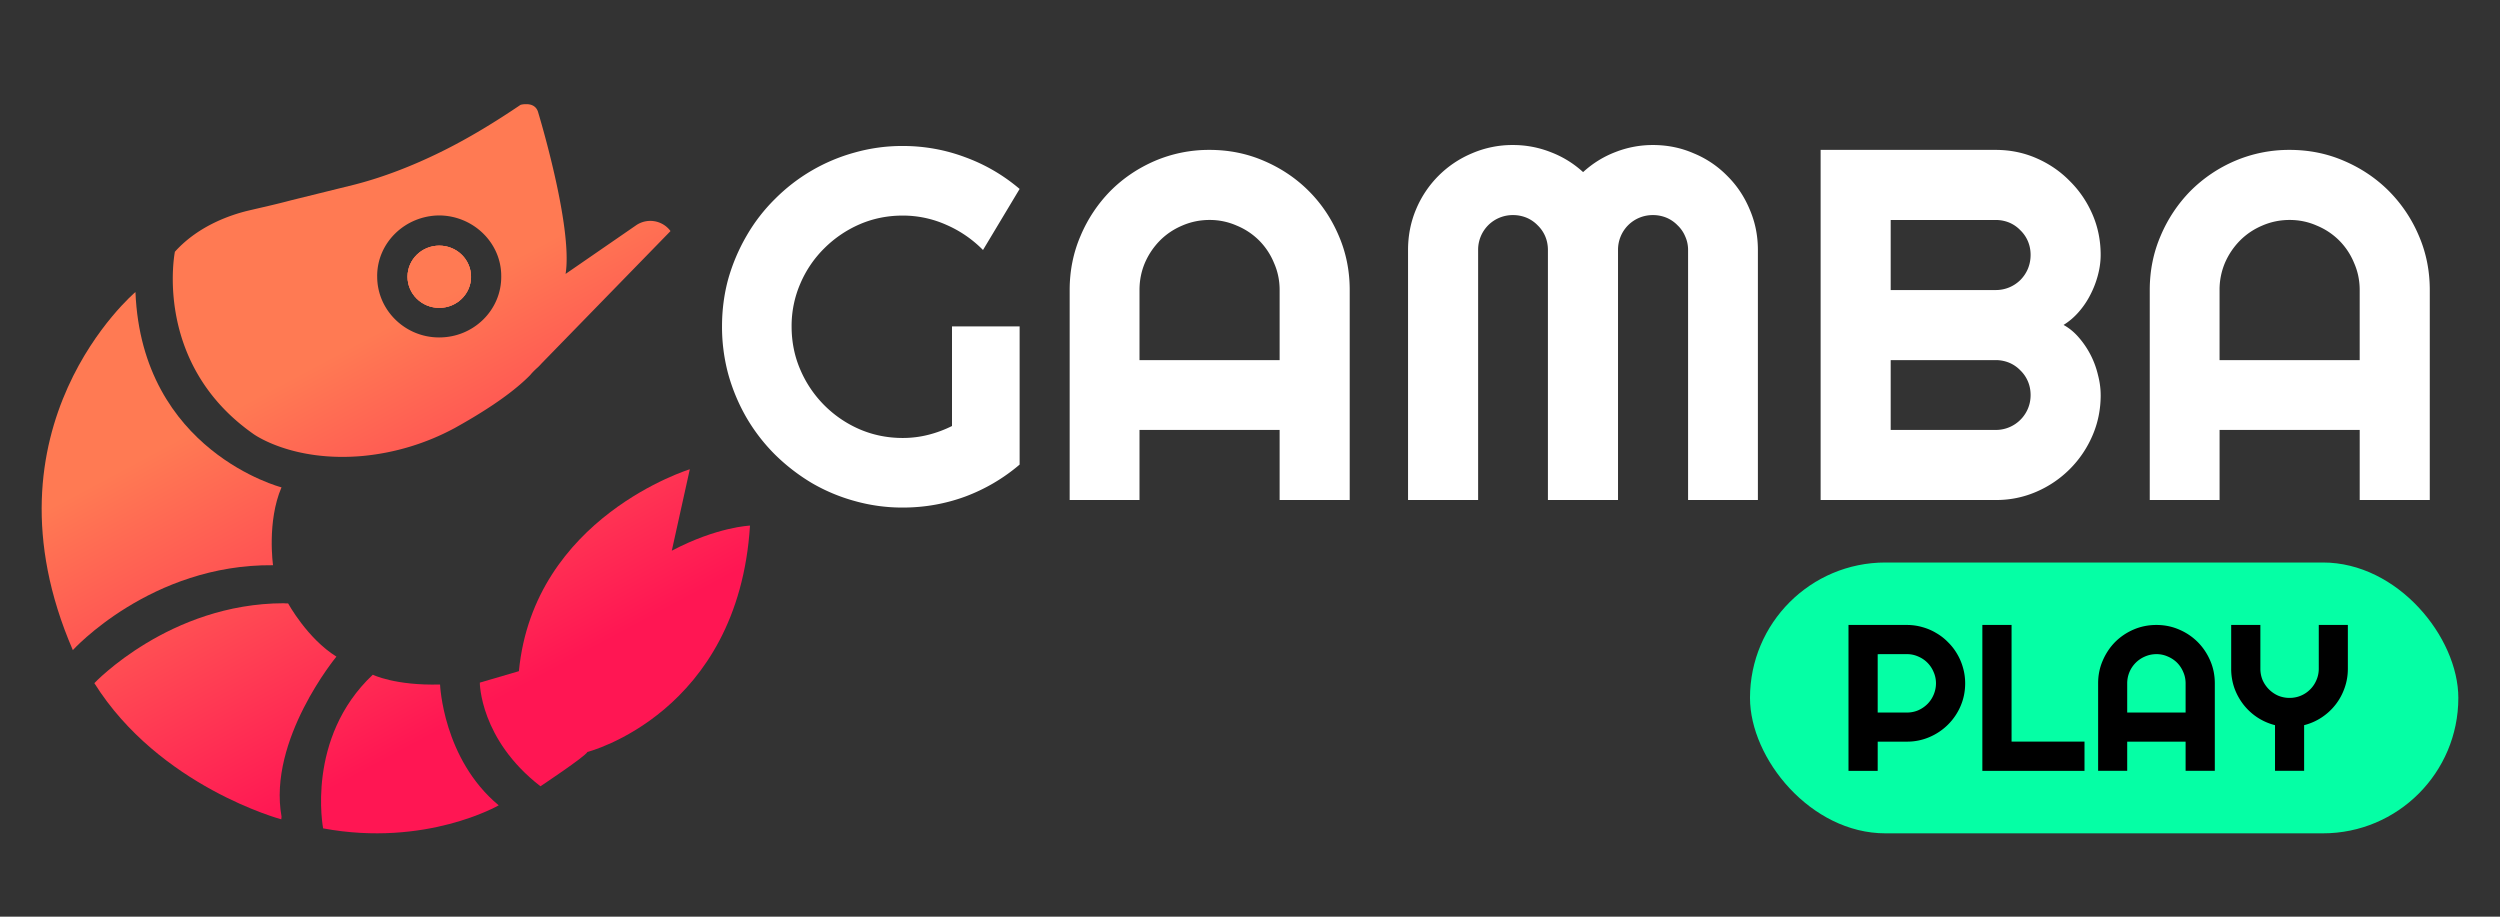 <svg width="120" height="44" viewBox="0 0 120 44" fill="none" xmlns="http://www.w3.org/2000/svg">
  <rect x="0" y="0" width="120" height="44" fill="#333333" stroke="none"/>
  <path d="M48.942 22.3a8.7 8.7 0 0 1-2.613 1.536q-1.441.528-3 .527a8.4 8.4 0 0 1-2.309-.316 8.6 8.6 0 0 1-2.062-.867 9.3 9.3 0 0 1-1.758-1.36 8.7 8.7 0 0 1-1.36-1.758 9 9 0 0 1-.879-2.085 8.7 8.7 0 0 1-.304-2.309q0-1.195.304-2.297a9 9 0 0 1 .88-2.062A8.3 8.3 0 0 1 37.2 9.55a8.6 8.6 0 0 1 3.82-2.227 8.4 8.4 0 0 1 2.309-.316q1.559 0 3 .539 1.44.527 2.613 1.523L47.184 12a5.6 5.6 0 0 0-1.758-1.207 5.1 5.1 0 0 0-2.097-.445q-1.102 0-2.075.422a5.5 5.5 0 0 0-1.687 1.148 5.3 5.3 0 0 0-1.148 1.688 5.1 5.1 0 0 0-.422 2.062q0 1.114.422 2.086a5.44 5.44 0 0 0 2.835 2.848q.973.42 2.075.421.633 0 1.23-.152a5.7 5.7 0 0 0 1.137-.422v-4.781h3.246zm12.48-5.015v-3.363q0-.692-.27-1.3a3.3 3.3 0 0 0-.714-1.079 3.3 3.3 0 0 0-1.078-.715 3.2 3.2 0 0 0-1.3-.27q-.693 0-1.313.27-.61.258-1.067.715a3.5 3.5 0 0 0-.726 1.078q-.258.61-.258 1.3v3.364zM64.786 24h-3.364v-3.363h-6.726V24h-3.352V13.922q0-1.394.528-2.613a6.9 6.9 0 0 1 1.43-2.145q.914-.915 2.132-1.441a6.6 6.6 0 0 1 2.625-.528q1.394 0 2.613.528 1.23.527 2.145 1.441t1.441 2.145q.528 1.218.528 2.613zm19.593 0h-3.351V12q0-.351-.14-.656a1.55 1.55 0 0 0-.364-.528 1.6 1.6 0 0 0-.527-.363 1.7 1.7 0 0 0-.657-.129 1.67 1.67 0 0 0-1.195.492 1.67 1.67 0 0 0-.48 1.184v12H74.3V12q0-.351-.129-.656a1.6 1.6 0 0 0-.363-.528 1.6 1.6 0 0 0-.527-.363 1.7 1.7 0 0 0-.656-.129 1.67 1.67 0 0 0-1.196.492A1.67 1.67 0 0 0 70.95 12v12h-3.364V12q0-1.043.387-1.957a5 5 0 0 1 2.684-2.684 4.9 4.9 0 0 1 1.969-.398q.936 0 1.804.34.867.329 1.559.96.69-.631 1.547-.96a4.9 4.9 0 0 1 1.804-.34q1.044 0 1.957.398a4.8 4.8 0 0 1 1.606 1.079q.69.68 1.078 1.605.398.915.398 1.957zm16.454-5.04q0 1.044-.399 1.958a5.13 5.13 0 0 1-2.683 2.684 4.8 4.8 0 0 1-1.957.398H87.39V7.195h8.402q1.044 0 1.957.399.915.398 1.594 1.09.691.68 1.09 1.593.399.915.399 1.957 0 .47-.129.961a4.6 4.6 0 0 1-.364.95 4 4 0 0 1-.562.832q-.328.375-.727.62.41.224.739.61a4.2 4.2 0 0 1 .914 1.793q.129.492.129.96m-10.079 1.677h5.04a1.67 1.67 0 0 0 1.546-1.02q.13-.305.13-.656t-.13-.656a1.6 1.6 0 0 0-.363-.528 1.6 1.6 0 0 0-.527-.363 1.7 1.7 0 0 0-.657-.129h-5.039zm0-6.715h5.04a1.67 1.67 0 0 0 1.183-.48q.234-.236.363-.54.13-.315.13-.668 0-.351-.13-.656a1.6 1.6 0 0 0-.363-.527 1.6 1.6 0 0 0-.527-.364 1.7 1.7 0 0 0-.657-.128h-5.039zm22.512 3.363v-3.363q0-.692-.269-1.3a3.3 3.3 0 0 0-.715-1.079 3.3 3.3 0 0 0-1.078-.715q-.61-.27-1.301-.27-.692 0-1.313.27-.609.258-1.066.715a3.5 3.5 0 0 0-.727 1.078 3.3 3.3 0 0 0-.257 1.3v3.364zM116.629 24h-3.363v-3.363h-6.726V24h-3.352V13.922q0-1.394.527-2.613a6.9 6.9 0 0 1 1.43-2.145 6.8 6.8 0 0 1 2.133-1.441 6.6 6.6 0 0 1 2.625-.528q1.395 0 2.613.528 1.23.527 2.145 1.441a6.8 6.8 0 0 1 1.441 2.145q.528 1.218.527 2.613z" fill="#fff"/>
  <path d="M3.496 31.205s3.744-4.13 9.61-4.075c0 0-.3-2.092.406-3.737 0 0-6.704-1.728-7.01-9.376.001 0-7.65 6.455-3.006 17.188" fill="url(#a)"/>
  <path d="M4.528 32.79c3.117 4.969 8.974 6.538 8.974 6.538l.012-.13c-.665-3.69 2.634-7.68 2.634-7.68-1.397-.869-2.318-2.554-2.318-2.554-.083.004-.15-.002-.217-.008-5.48.013-9.085 3.835-9.085 3.835" fill="url(#b)"/>
  <path d="M15.51 39.762c4.934.915 8.428-1.106 8.428-1.106-2.678-2.228-2.815-5.8-2.815-5.8-2.162.06-3.229-.47-3.229-.47-3.23 3.041-2.384 7.376-2.384 7.376" fill="url(#c)"/>
  <path d="m24.907 32.216-1.876.55s-.004 2.72 2.91 4.975c0 0 2.133-1.414 2.257-1.647 0 0 7.232-1.844 7.802-10.865 0 0-1.578.058-3.754 1.205l.865-3.909s-7.489 2.294-8.204 9.691" fill="url(#d)"/>
  <path d="M22.61 13.284c0 .824-.683 1.492-1.525 1.492s-1.524-.668-1.524-1.492.683-1.492 1.524-1.492c.842 0 1.524.668 1.524 1.492" fill="url(#e)"/>
  <path d="M24.984 5.034c-1.184.801-2.476 1.598-3.839 2.267s-2.773 1.217-4.165 1.57l-3.015.745c-.7.188-1.418.345-2.11.509-.725.181-2.31.679-3.46 1.959 0 0-1.076 5.35 3.769 8.747 0 0 1.865 1.365 5.271 1.053a11.6 11.6 0 0 0 4.382-1.333c1.1-.61 2.653-1.547 3.637-2.552.087-.109.184-.202.28-.295.072-.06.169-.153.272-.27l6.179-6.343a1.207 1.207 0 0 0-1.658-.273l-3.379 2.33c.363-2.269-1.328-7.794-1.328-7.794-.103-.298-.372-.361-.58-.353-.15-.003-.256.033-.256.033m-6.88 8.234c-.011-1.613 1.336-2.916 2.983-2.927 1.638.013 2.986 1.324 2.972 2.929.012 1.612-1.327 2.931-2.982 2.927-1.63.002-2.977-1.308-2.972-2.93" fill="url(#f)"/>
  <path d="M22.61 13.283c0 .825-.683 1.493-1.525 1.493s-1.524-.668-1.524-1.493c0-.824.683-1.492 1.524-1.492.842 0 1.524.668 1.524 1.492" fill="url(#g)"/>
  <path d="M22.61 13.283c0 .825-.683 1.493-1.525 1.493s-1.524-.668-1.524-1.493c0-.824.683-1.492 1.524-1.492.842 0 1.524.668 1.524 1.492" fill="url(#h)"/>
  <rect x="84" y="27" width="34" height="13" rx="6.5" fill="#05FFA5"/>
  <path d="M90.129 31.4v2.802h1.401q.288 0 .542-.107.255-.113.445-.303t.297-.444a1.4 1.4 0 0 0 .113-.547q0-.288-.113-.542a1.37 1.37 0 0 0-.742-.747 1.3 1.3 0 0 0-.542-.113zm0 5.6h-1.401v-7.002h2.802q.386 0 .742.103.358.098.664.283.314.18.567.44.258.252.44.566.185.312.283.669.102.356.102.742 0 .576-.22 1.089a2.82 2.82 0 0 1-1.494 1.49 2.7 2.7 0 0 1-1.084.219h-1.4zm9.927 0h-4.903v-7.002h1.402v5.6h3.501zm4.853-2.798v-1.401q0-.288-.112-.542a1.4 1.4 0 0 0-.298-.45 1.4 1.4 0 0 0-.449-.297 1.3 1.3 0 0 0-.542-.113q-.288 0-.547.113a1.4 1.4 0 0 0-.747.747 1.4 1.4 0 0 0-.108.542v1.401zM106.311 37h-1.402v-1.401h-2.803V37h-1.396v-4.2q0-.58.22-1.088.22-.513.595-.894.382-.381.889-.6.513-.22 1.094-.22.58 0 1.089.22.512.219.893.6.38.381.601.894.22.507.22 1.089zm4.287 0h-1.397v-2.192a2.8 2.8 0 0 1-.854-.376 2.8 2.8 0 0 1-.664-.616 2.9 2.9 0 0 1-.435-.796 2.8 2.8 0 0 1-.151-.922v-2.1h1.401v2.1q0 .288.107.547a1.46 1.46 0 0 0 .748.747q.258.107.546.107a1.38 1.38 0 0 0 .992-.41q.19-.19.297-.444.113-.26.113-.547v-2.1h1.396v2.1q0 .484-.156.922-.151.435-.43.796a2.8 2.8 0 0 1-.664.616q-.386.258-.849.376z" fill="#000"/>
  <defs>
    <linearGradient id="a" x1="14.759" y1="38.489" x2="6.117" y2="22.374" gradientUnits="userSpaceOnUse">
      <stop stop-color="#FF1653"/>
      <stop offset="1" stop-color="#FF7A53"/>
    </linearGradient>
    <linearGradient id="b" x1="14.082" y1="38.85" x2="5.441" y2="22.735" gradientUnits="userSpaceOnUse">
      <stop stop-color="#FF1653"/>
      <stop offset="1" stop-color="#FF7A53"/>
    </linearGradient>
    <linearGradient id="c" x1="18.437" y1="36.516" x2="9.795" y2="20.402" gradientUnits="userSpaceOnUse">
      <stop stop-color="#FF1653"/>
      <stop offset="1" stop-color="#FF7A53"/>
    </linearGradient>
    <linearGradient id="d" x1="29.952" y1="30.339" x2="21.311" y2="14.225" gradientUnits="userSpaceOnUse">
      <stop stop-color="#FF1653"/>
      <stop offset="1" stop-color="#FF7A53"/>
    </linearGradient>
    <linearGradient id="e" x1="30.472" y1="30.064" x2="21.831" y2="13.95" gradientUnits="userSpaceOnUse">
      <stop stop-color="#FF1653"/>
      <stop offset="1" stop-color="#FF7A53"/>
    </linearGradient>
    <linearGradient id="f" x1="29.74" y1="30.452" x2="21.099" y2="14.338" gradientUnits="userSpaceOnUse">
      <stop stop-color="#FF1653"/>
      <stop offset="1" stop-color="#FF7A53"/>
    </linearGradient>
    <linearGradient id="g" x1="30.472" y1="30.063" x2="21.831" y2="13.948" gradientUnits="userSpaceOnUse">
      <stop stop-color="#FF1653"/>
      <stop offset="1" stop-color="#FF7A53"/>
    </linearGradient>
    <linearGradient id="h" x1="30.472" y1="30.063" x2="21.831" y2="13.948" gradientUnits="userSpaceOnUse">
      <stop stop-color="#FF1653"/>
      <stop offset="1" stop-color="#FF7A53"/>
    </linearGradient>
  </defs>
</svg>
